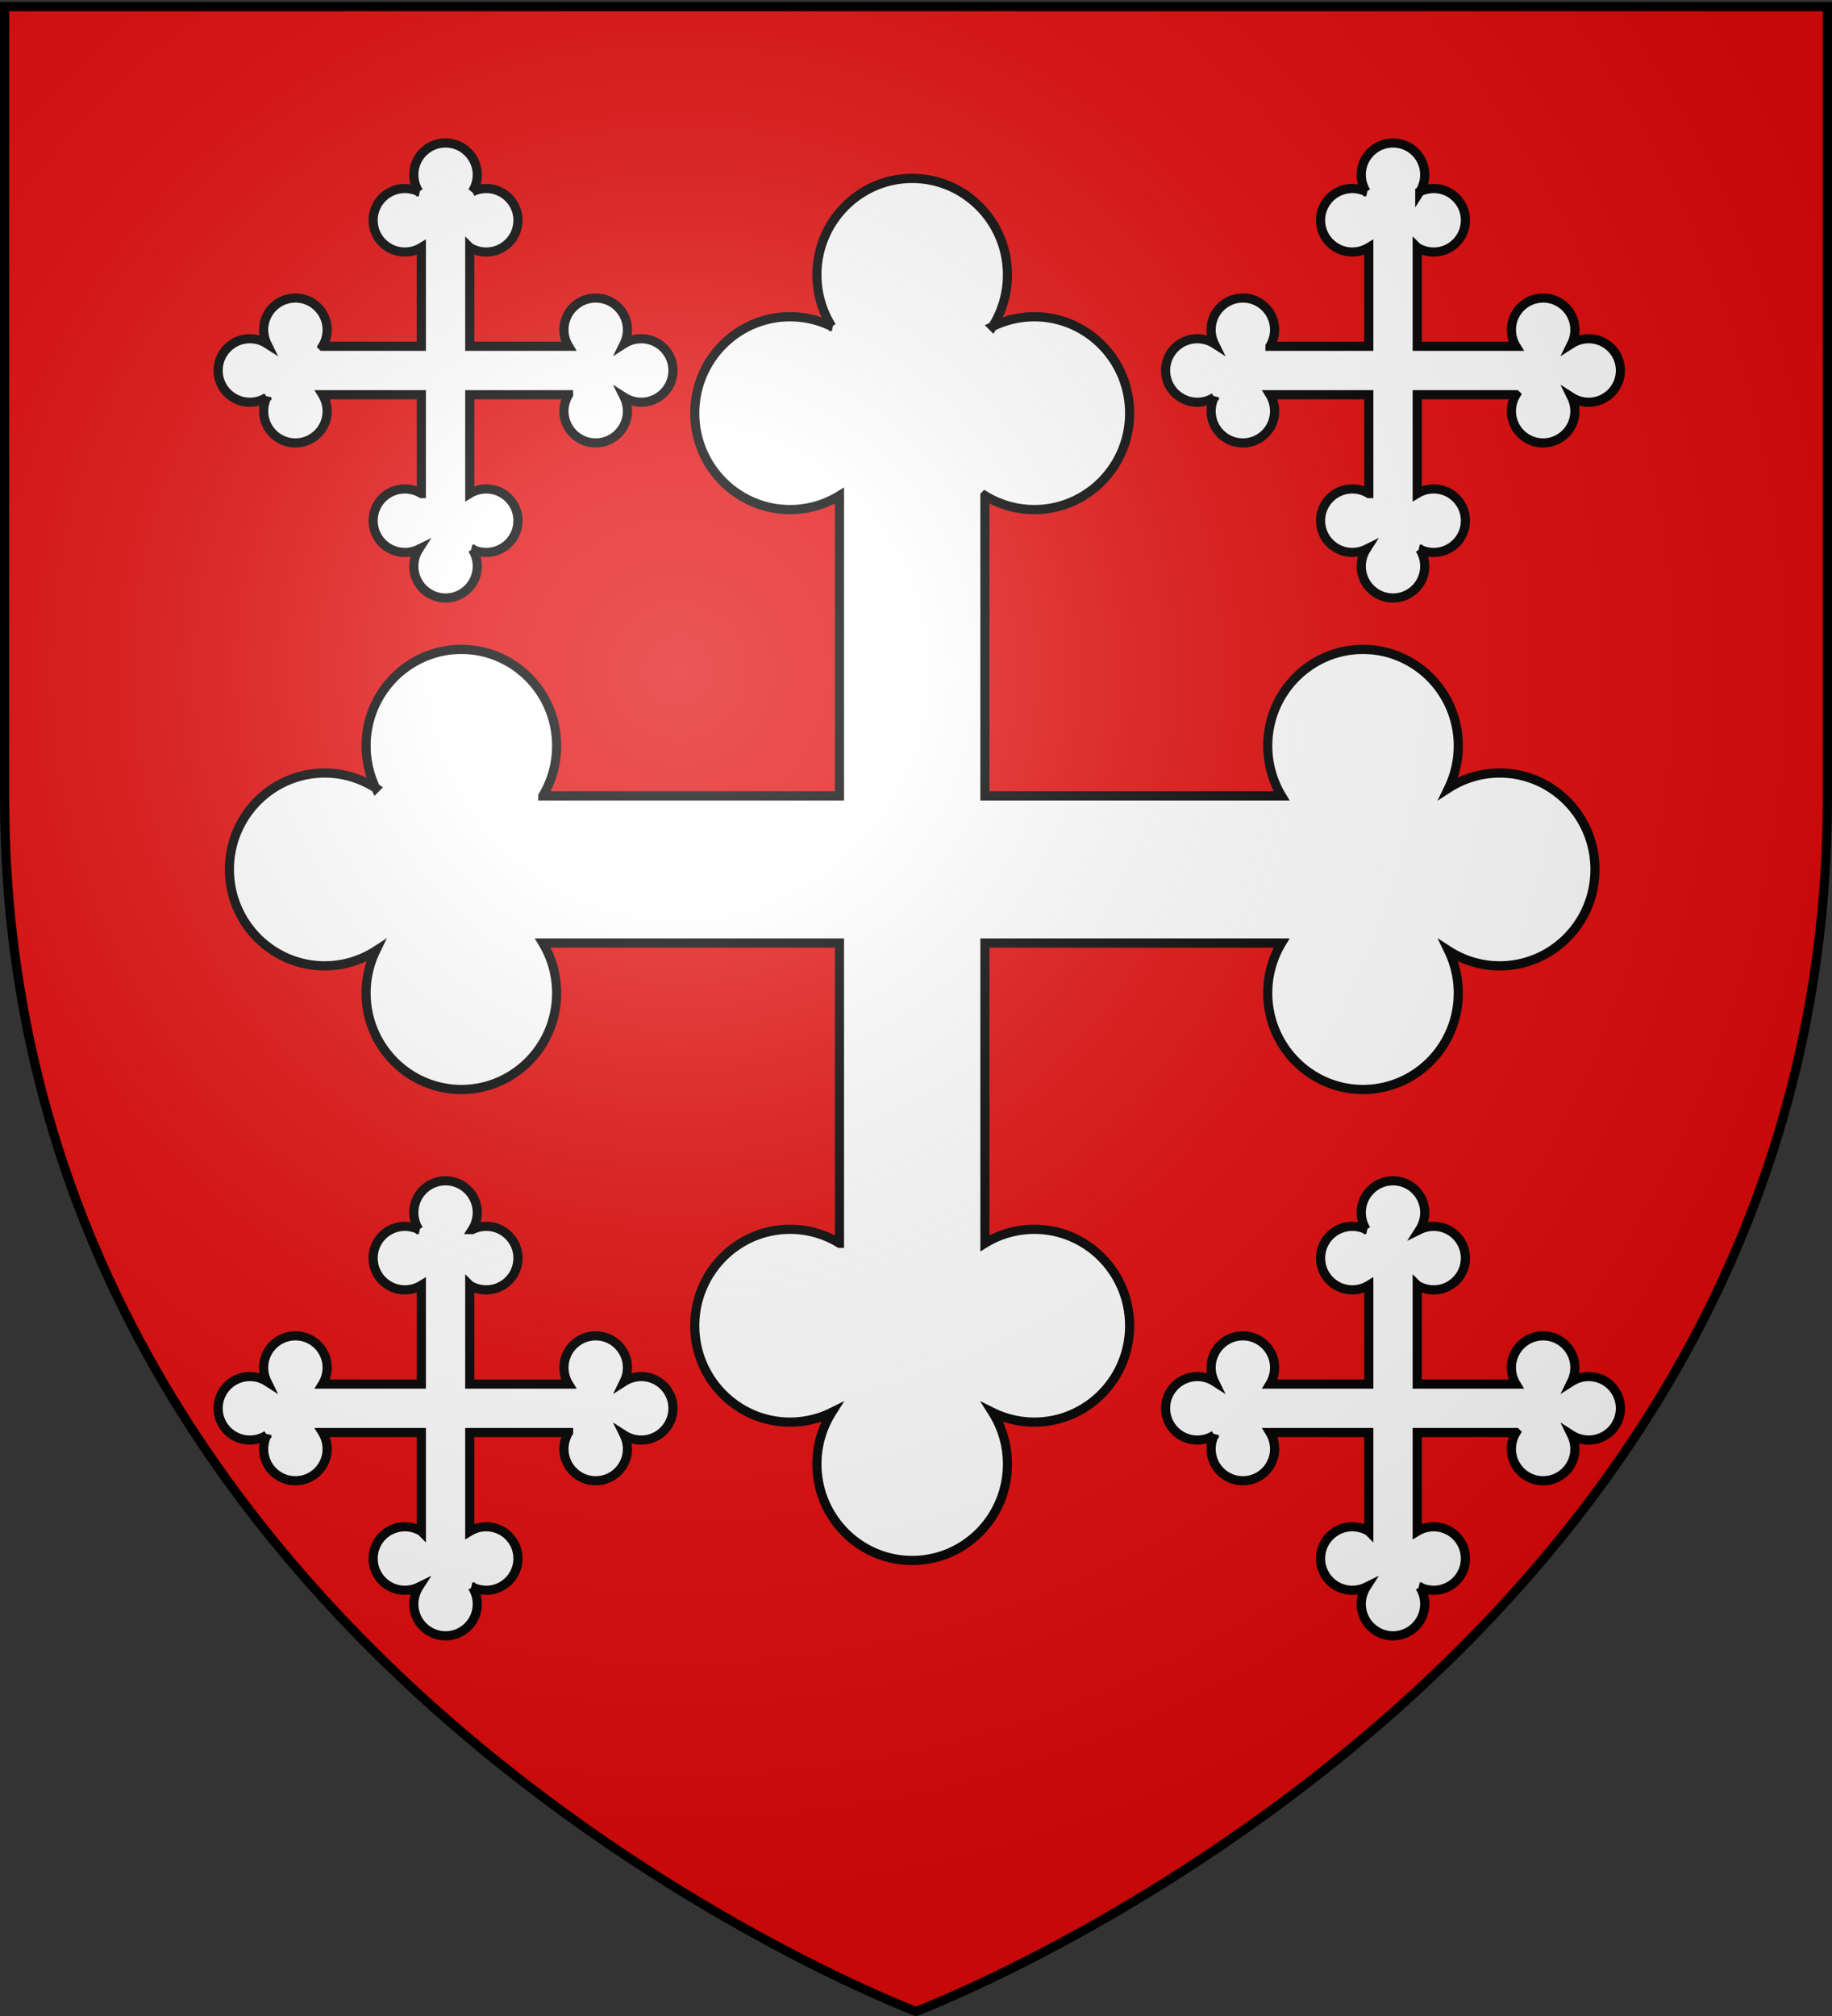 <svg xmlns="http://www.w3.org/2000/svg" xmlns:xlink="http://www.w3.org/1999/xlink" height="660" width="600" version="1.0"><rect width="100%" height="100%" fill="#333333" stroke="none"/><defs><linearGradient id="b"><stop style="stop-color:white;stop-opacity:.314" offset="0"/><stop offset=".19" style="stop-color:white;stop-opacity:.251"/><stop style="stop-color:#6b6b6b;stop-opacity:.125" offset=".6"/><stop style="stop-color:black;stop-opacity:.125" offset="1"/></linearGradient><linearGradient id="a"><stop offset="0" style="stop-color:#fd0000;stop-opacity:1"/><stop style="stop-color:#e77275;stop-opacity:.659" offset=".5"/><stop style="stop-color:black;stop-opacity:.323" offset="1"/></linearGradient><radialGradient xlink:href="#b" id="e" gradientUnits="userSpaceOnUse" gradientTransform="matrix(1.353 0 0 1.349 -77.63 -85.747)" cx="221.445" cy="226.331" fx="221.445" fy="226.331" r="300"/></defs><g style="display:inline"><path style="fill:#e20909;fill-opacity:1;fill-rule:evenodd;stroke:none;stroke-width:1px;stroke-linecap:butt;stroke-linejoin:miter;stroke-opacity:1" d="M300 658.5s298.5-112.32 298.5-397.772V2.176H1.5v258.552C1.5 546.18 300 658.5 300 658.5z"/><g style="fill:#fff"><g style="fill:#fff;display:inline"><path d="M380.308 492.164c-2.57 0-4.964.748-6.982 2.034a12.963 12.963 0 0 0 1.317-5.712c0-7.19-5.83-13.02-13.02-13.02-7.191 0-13.02 5.83-13.02 13.02 0 2.475.69 4.789 1.89 6.76h-40.554v-40.554a12.958 12.958 0 0 0 6.759 1.89c7.191 0 13.02-5.83 13.02-13.02 0-7.191-5.829-13.02-13.02-13.02-2.049 0-3.987.474-5.711 1.317a12.954 12.954 0 0 0 2.033-6.983c0-7.19-5.829-13.02-13.02-13.02-7.19 0-13.02 5.83-13.02 13.02 0 2.57.748 4.965 2.033 6.983a12.97 12.97 0 0 0-5.71-1.318c-7.192 0-13.021 5.83-13.021 13.02 0 7.191 5.83 13.02 13.02 13.02 2.475 0 4.789-.69 6.759-1.889v40.553h-40.553a12.958 12.958 0 0 0 1.89-6.759c0-7.19-5.83-13.02-13.02-13.02-7.192 0-13.021 5.83-13.021 13.02 0 2.05.475 3.987 1.318 5.712a12.954 12.954 0 0 0-6.983-2.034c-7.191 0-13.02 5.83-13.02 13.02 0 7.191 5.829 13.02 13.02 13.02 2.57 0 4.964-.747 6.982-2.033a12.97 12.97 0 0 0-1.317 5.711c0 7.19 5.83 13.02 13.02 13.02 7.191 0 13.02-5.83 13.02-13.02 0-2.475-.69-4.788-1.89-6.759h40.554v40.553a12.958 12.958 0 0 0-6.759-1.89c-7.19 0-13.02 5.83-13.02 13.021 0 7.191 5.83 13.02 13.02 13.02 2.05 0 3.987-.474 5.711-1.317a12.954 12.954 0 0 0-2.033 6.983c0 7.19 5.83 13.02 13.02 13.02 7.191 0 13.02-5.83 13.02-13.02 0-2.57-.748-4.965-2.033-6.983a12.966 12.966 0 0 0 5.71 1.317c7.192 0 13.021-5.829 13.021-13.02 0-7.19-5.829-13.02-13.02-13.02-2.475 0-4.789.69-6.759 1.89v-40.554h40.553a12.958 12.958 0 0 0-1.89 6.759c0 7.19 5.83 13.02 13.02 13.02 7.192 0 13.021-5.83 13.021-13.02 0-2.049-.474-3.986-1.317-5.711a12.954 12.954 0 0 0 6.982 2.034c7.192 0 13.02-5.83 13.02-13.02 0-7.192-5.828-13.021-13.02-13.021z" style="fill:#fff;fill-opacity:1;stroke:#000;stroke-width:1.245;stroke-miterlimit:4;stroke-dasharray:none;stroke-opacity:1;display:inline" transform="matrix(2.396 0 0 2.424 -420.048 -939.928)"/></g></g><g id="c" style="fill:#fff;display:inline"><g style="fill:#fff;display:inline"><path d="M380.308 492.164c-2.57 0-4.964.748-6.982 2.034a12.963 12.963 0 0 0 1.317-5.712c0-7.19-5.83-13.02-13.02-13.02-7.191 0-13.02 5.83-13.02 13.02 0 2.475.69 4.789 1.89 6.76h-40.554v-40.554a12.958 12.958 0 0 0 6.759 1.89c7.191 0 13.02-5.83 13.02-13.02 0-7.191-5.829-13.02-13.02-13.02-2.049 0-3.987.474-5.711 1.317a12.954 12.954 0 0 0 2.033-6.983c0-7.19-5.829-13.02-13.02-13.02-7.19 0-13.02 5.83-13.02 13.02 0 2.57.748 4.965 2.033 6.983a12.97 12.97 0 0 0-5.71-1.318c-7.192 0-13.021 5.83-13.021 13.02 0 7.191 5.83 13.02 13.02 13.02 2.475 0 4.789-.69 6.759-1.889v40.553h-40.553a12.958 12.958 0 0 0 1.89-6.759c0-7.19-5.83-13.02-13.02-13.02-7.192 0-13.021 5.83-13.021 13.02 0 2.05.475 3.987 1.318 5.712a12.954 12.954 0 0 0-6.983-2.034c-7.191 0-13.02 5.83-13.02 13.02 0 7.191 5.829 13.02 13.02 13.02 2.57 0 4.964-.747 6.982-2.033a12.97 12.97 0 0 0-1.317 5.711c0 7.19 5.83 13.02 13.02 13.02 7.191 0 13.02-5.83 13.02-13.02 0-2.475-.69-4.788-1.89-6.759h40.554v40.553a12.958 12.958 0 0 0-6.759-1.89c-7.19 0-13.02 5.83-13.02 13.021 0 7.191 5.83 13.02 13.02 13.02 2.05 0 3.987-.474 5.711-1.317a12.954 12.954 0 0 0-2.033 6.983c0 7.19 5.83 13.02 13.02 13.02 7.191 0 13.02-5.83 13.02-13.02 0-2.57-.748-4.965-2.033-6.983a12.966 12.966 0 0 0 5.71 1.317c7.192 0 13.021-5.829 13.021-13.02 0-7.19-5.829-13.02-13.02-13.02-2.475 0-4.789.69-6.759 1.89v-40.554h40.553a12.958 12.958 0 0 0-1.89 6.759c0 7.19 5.83 13.02 13.02 13.02 7.192 0 13.021-5.83 13.021-13.02 0-2.049-.474-3.986-1.317-5.711a12.954 12.954 0 0 0 6.982 2.034c7.192 0 13.02-5.83 13.02-13.02 0-7.192-5.828-13.021-13.02-13.021z" style="fill:#fff;fill-opacity:1;stroke:#000;stroke-width:3.758;stroke-miterlimit:4;stroke-dasharray:none;stroke-opacity:1;display:inline" transform="matrix(.798 0 0 .798 -93.477 57.915)"/></g></g><use x="0" y="0" xlink:href="#c" id="d" transform="translate(0 -339.763)" width="600" height="660"/><use xlink:href="#c" transform="translate(310.3)" width="600" height="660"/><use xlink:href="#d" transform="translate(310.3)" width="600" height="660"/></g><path d="M300 658.5s298.5-112.32 298.5-397.772V2.176H1.5v258.552C1.5 546.18 300 658.5 300 658.5z" style="opacity:1;fill:url(#e);fill-opacity:1;fill-rule:evenodd;stroke:none;stroke-width:1px;stroke-linecap:butt;stroke-linejoin:miter;stroke-opacity:1"/><path d="M300 658.5S1.5 546.18 1.5 260.728V2.176h597v258.552C598.5 546.18 300 658.5 300 658.5z" style="opacity:1;fill:none;fill-opacity:1;fill-rule:evenodd;stroke:#000;stroke-width:3;stroke-linecap:butt;stroke-linejoin:miter;stroke-miterlimit:4;stroke-dasharray:none;stroke-opacity:1"/></svg>